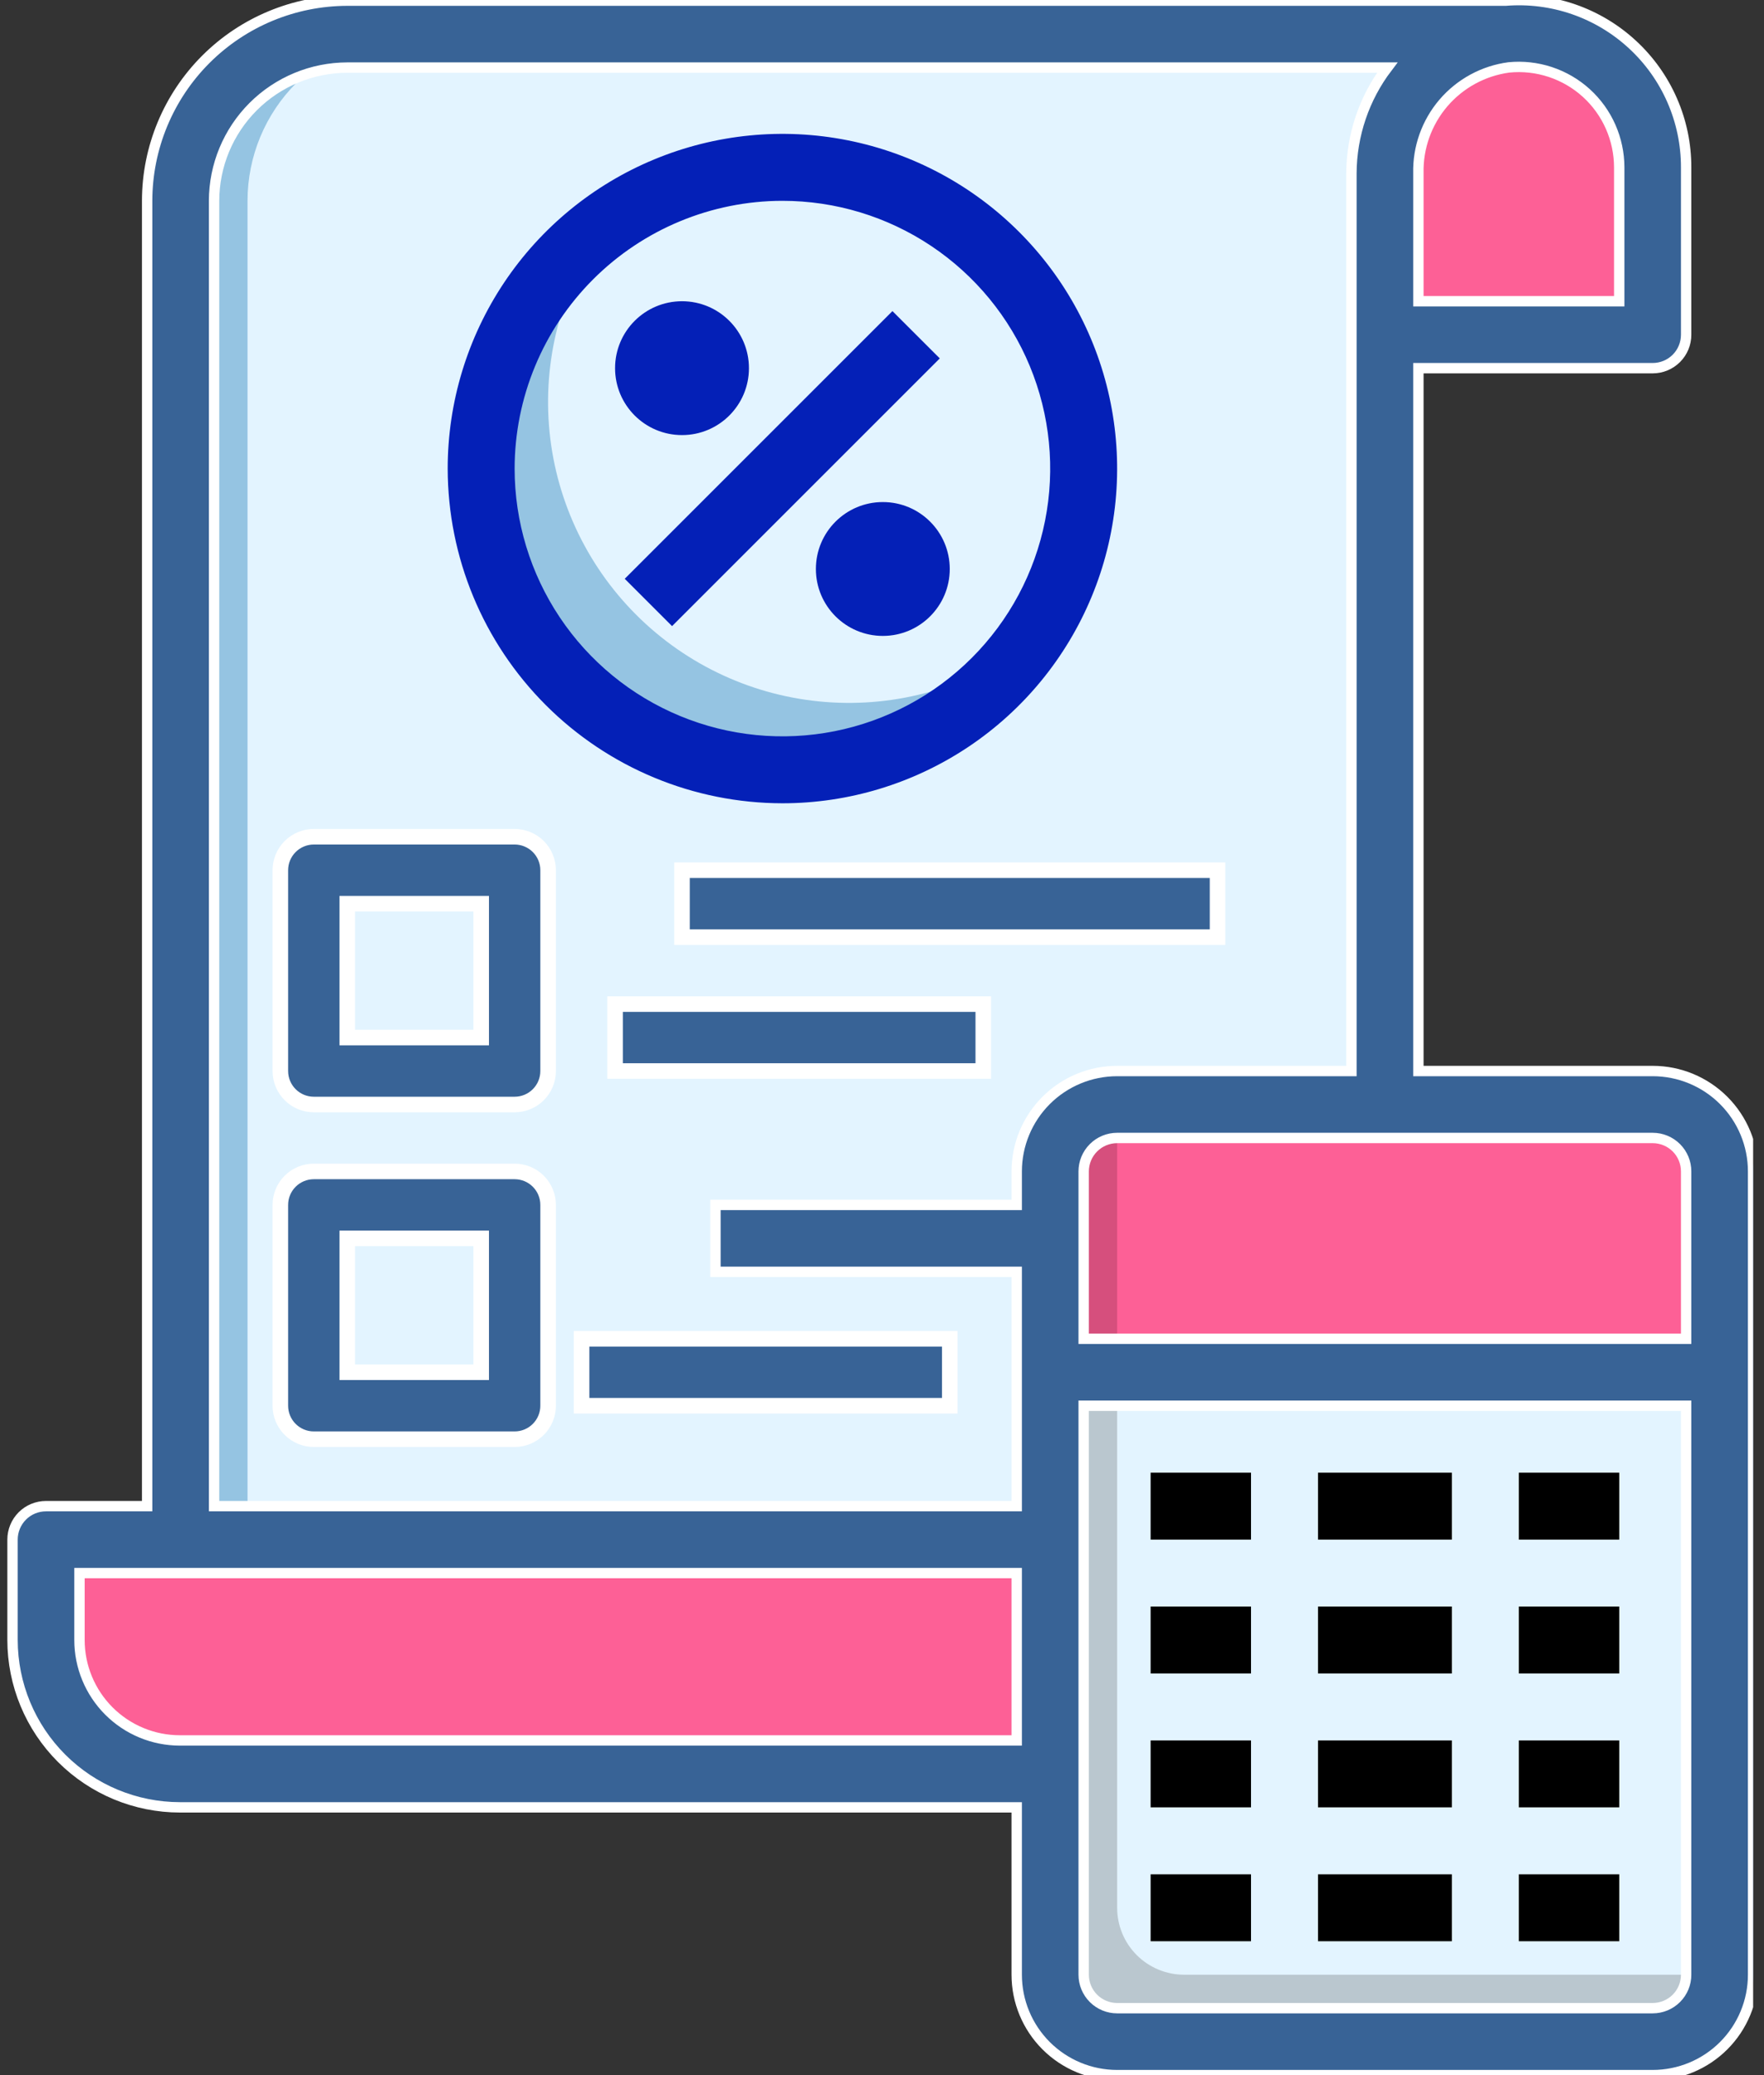 <svg width="68" height="80" viewBox="0 0 68 80" fill="none" xmlns="http://www.w3.org/2000/svg">
<rect x="0" y="0" width="68" height="80" fill="#333333" stroke="none"/>
<g clip-path="url(#clip0_342_843)">
<path d="M63.71 6.452V12.903H53.387V63.252C53.388 63.926 53.255 64.594 52.997 65.217C52.739 65.841 52.361 66.407 51.884 66.884C51.407 67.361 50.841 67.739 50.218 67.997C49.594 68.255 48.926 68.388 48.252 68.387H6.936C5.567 68.387 4.254 67.843 3.286 66.875C2.318 65.907 1.774 64.595 1.774 63.226V59.355H6.962V7.742C6.962 6.038 7.639 4.403 8.844 3.198C10.049 1.993 11.683 1.316 13.387 1.316H58.045C58.762 1.246 59.486 1.326 60.169 1.553C60.853 1.779 61.482 2.145 62.015 2.629C62.549 3.113 62.975 3.703 63.267 4.361C63.559 5.019 63.71 5.732 63.71 6.452Z" fill="#95C4E2"/>
<path d="M58.045 1.316H15.967C14.263 1.316 12.629 1.993 11.424 3.198C10.219 4.403 9.542 6.038 9.542 7.742V59.355H4.354V63.226C4.354 64.595 4.898 65.907 5.866 66.875C6.834 67.843 8.147 68.387 9.516 68.387H48.251C48.926 68.388 49.594 68.255 50.217 67.997C50.84 67.739 51.406 67.361 51.883 66.884C52.36 66.407 52.739 65.841 52.996 65.217C53.255 64.594 53.387 63.926 53.387 63.252V12.903H63.709V6.452C63.709 5.732 63.558 5.019 63.266 4.361C62.975 3.703 62.548 3.113 62.015 2.629C61.481 2.145 60.852 1.779 60.169 1.553C59.485 1.326 58.761 1.246 58.045 1.316Z" fill="#E3F4FF"/>
<path d="M30.162 29.677C36.575 29.677 41.775 24.478 41.775 18.064C41.775 11.651 36.575 6.452 30.162 6.452C23.748 6.452 18.549 11.651 18.549 18.064C18.549 24.478 23.748 29.677 30.162 29.677Z" fill="#95C4E2"/>
<path d="M30.161 6.452C27.713 6.451 25.327 7.228 23.349 8.672C21.723 10.906 20.947 13.648 21.162 16.404C21.378 19.159 22.57 21.747 24.524 23.701C26.479 25.656 29.067 26.848 31.822 27.063C34.577 27.279 37.319 26.503 39.553 24.876C40.813 23.145 41.57 21.099 41.739 18.964C41.907 16.83 41.482 14.69 40.509 12.783C39.537 10.875 38.055 9.274 36.229 8.156C34.402 7.039 32.302 6.449 30.161 6.452Z" fill="#E3F4FF"/>
<path d="M12.097 33.548H19.839V41.29H12.097V33.548Z" fill="#E3F4FF"/>
<path d="M12.097 46.452H19.839V54.194H12.097V46.452Z" fill="#E3F4FF"/>
<path d="M26.29 33.548H46.935V36.129H26.29V33.548Z" fill="white"/>
<path d="M23.71 38.71H37.904V41.29H23.71V38.71Z" fill="white"/>
<path d="M27.581 46.452H40.484V49.032H27.581V46.452Z" fill="white"/>
<path d="M22.419 51.613H36.612V54.194H22.419V51.613Z" fill="white"/>
<path d="M24.082 22.314L34.403 11.993L36.228 13.817L25.907 24.139L24.082 22.314Z" fill="white"/>
<path d="M26.291 16.774C27.716 16.774 28.871 15.619 28.871 14.194C28.871 12.768 27.716 11.613 26.291 11.613C24.865 11.613 23.71 12.768 23.71 14.194C23.71 15.619 24.865 16.774 26.291 16.774Z" fill="white"/>
<path d="M34.032 24.516C35.457 24.516 36.612 23.361 36.612 21.936C36.612 20.51 35.457 19.355 34.032 19.355C32.607 19.355 31.451 20.51 31.451 21.936C31.451 23.361 32.607 24.516 34.032 24.516Z" fill="white"/>
<path d="M48.252 68.387H6.936C5.567 68.387 4.254 67.843 3.286 66.875C2.318 65.907 1.774 64.595 1.774 63.226V59.355H43.065L43.116 63.2V63.252C43.118 64.613 43.659 65.919 44.622 66.882C45.585 67.844 46.89 68.386 48.252 68.387Z" fill="#FD6096"/>
<path d="M66.29 45.161C66.29 44.477 66.018 43.82 65.534 43.337C65.05 42.852 64.394 42.581 63.709 42.581H43.064C42.38 42.581 41.723 42.852 41.239 43.337C40.755 43.82 40.483 44.477 40.483 45.161V76.129C40.483 76.813 40.755 77.47 41.239 77.954C41.723 78.438 42.38 78.71 43.064 78.71H63.709C64.394 78.71 65.05 78.438 65.534 77.954C66.018 77.47 66.29 76.813 66.29 76.129V45.161Z" fill="#BAC7CF"/>
<path d="M63.71 42.581H43.065V73.548C43.065 74.233 43.336 74.889 43.82 75.373C44.304 75.857 44.961 76.129 45.645 76.129H66.29V45.161C66.29 44.477 66.018 43.82 65.534 43.337C65.05 42.852 64.394 42.581 63.71 42.581Z" fill="#E3F4FF"/>
<path d="M66.29 52.903H40.483V45.161C40.483 44.477 40.755 43.82 41.239 43.337C41.723 42.852 42.38 42.581 43.064 42.581H63.709C64.394 42.581 65.05 42.852 65.534 43.337C66.018 43.82 66.29 44.477 66.29 45.161V52.903Z" fill="#D64F7D"/>
<path d="M44.355 61.935H48.225V64.516H44.355V61.935Z" fill="white"/>
<path d="M44.355 67.097H48.225V69.677H44.355V67.097Z" fill="white"/>
<path d="M44.355 72.258H48.225V74.839H44.355V72.258Z" fill="white"/>
<path d="M44.355 56.774H48.225V59.355H44.355V56.774Z" fill="white"/>
<path d="M50.806 61.935H55.967V64.516H50.806V61.935Z" fill="white"/>
<path d="M50.806 67.097H55.967V69.677H50.806V67.097Z" fill="white"/>
<path d="M50.806 72.258H55.967V74.839H50.806V72.258Z" fill="white"/>
<path d="M50.806 56.774H55.967V59.355H50.806V56.774Z" fill="white"/>
<path d="M58.548 61.935H62.419V64.516H58.548V61.935Z" fill="white"/>
<path d="M58.548 67.097H62.419V69.677H58.548V67.097Z" fill="white"/>
<path d="M58.548 72.258H62.419V74.839H58.548V72.258Z" fill="white"/>
<path d="M58.548 56.774H62.419V59.355H58.548V56.774Z" fill="white"/>
<path d="M63.71 6.452V12.903H53.387V6.671C53.367 5.361 53.831 4.09 54.691 3.101C55.55 2.113 56.745 1.477 58.045 1.316C58.762 1.246 59.486 1.326 60.169 1.553C60.853 1.779 61.482 2.145 62.015 2.629C62.549 3.113 62.975 3.703 63.267 4.361C63.559 5.019 63.71 5.732 63.71 6.452Z" fill="#FD6096"/>
<path d="M63.71 42.581H43.065V52.903H66.29V45.161C66.29 44.477 66.018 43.82 65.534 43.337C65.05 42.852 64.394 42.581 63.71 42.581Z" fill="#FD6096"/>
<path d="M63.709 41.29H54.677V14.194H63.709C64.051 14.194 64.38 14.058 64.622 13.816C64.864 13.574 64.999 13.245 64.999 12.903V6.452C65 5.562 64.816 4.681 64.459 3.866C64.103 3.051 63.581 2.318 62.927 1.715C62.274 1.111 61.502 0.649 60.661 0.358C59.82 0.067 58.928 -0.046 58.041 0.025H13.387C11.341 0.028 9.38 0.842 7.934 2.288C6.488 3.735 5.674 5.696 5.672 7.742V58.065H1.774C1.432 58.065 1.103 58.2 0.861 58.442C0.619 58.684 0.483 59.013 0.483 59.355V63.226C0.485 64.936 1.166 66.576 2.375 67.785C3.585 68.995 5.225 69.675 6.935 69.677H39.193V76.129C39.193 77.156 39.601 78.14 40.327 78.866C41.053 79.592 42.037 80 43.064 80H63.709C64.736 80 65.72 79.592 66.446 78.866C67.172 78.14 67.58 77.156 67.58 76.129V45.161C67.58 44.135 67.172 43.15 66.446 42.424C65.72 41.698 64.736 41.29 63.709 41.29ZM64.999 45.161V51.613H41.774V45.161C41.774 44.819 41.91 44.491 42.152 44.249C42.394 44.007 42.722 43.871 43.064 43.871H63.709C64.051 43.871 64.38 44.007 64.622 44.249C64.864 44.491 64.999 44.819 64.999 45.161ZM61.151 3.586C61.55 3.949 61.869 4.391 62.087 4.885C62.305 5.378 62.418 5.912 62.419 6.452V11.613H54.677V6.674C54.655 5.685 54.999 4.723 55.641 3.971C56.284 3.22 57.181 2.731 58.161 2.599C58.7 2.545 59.245 2.605 59.76 2.775C60.275 2.945 60.749 3.221 61.151 3.586ZM8.252 7.742C8.254 6.381 8.796 5.075 9.758 4.112C10.72 3.15 12.025 2.608 13.387 2.605H53.478C52.589 3.776 52.104 5.203 52.096 6.674V41.29H43.064C42.037 41.29 41.053 41.698 40.327 42.424C39.601 43.15 39.193 44.135 39.193 45.161V46.452H27.58V49.032H39.193V58.065H8.252V7.742ZM6.935 67.097C5.908 67.097 4.924 66.689 4.198 65.963C3.472 65.237 3.064 64.252 3.064 63.226V60.645H39.193V67.097H6.935ZM63.709 77.419H43.064C42.722 77.419 42.394 77.283 42.152 77.041C41.91 76.799 41.774 76.471 41.774 76.129V54.194H64.999V76.129C64.999 76.471 64.864 76.799 64.622 77.041C64.38 77.283 64.051 77.419 63.709 77.419Z" fill="#386396" stroke="white" stroke-width="0.4"/>
<path d="M44.355 61.935H48.225V64.516H44.355V61.935Z" fill="black"/>
<path d="M44.355 67.097H48.225V69.677H44.355V67.097Z" fill="black"/>
<path d="M44.355 72.258H48.225V74.839H44.355V72.258Z" fill="black"/>
<path d="M44.355 56.774H48.225V59.355H44.355V56.774Z" fill="black"/>
<path d="M50.807 61.935H55.968V64.516H50.807V61.935Z" fill="black"/>
<path d="M50.807 67.097H55.968V69.677H50.807V67.097Z" fill="black"/>
<path d="M50.807 72.258H55.968V74.839H50.807V72.258Z" fill="black"/>
<path d="M50.807 56.774H55.968V59.355H50.807V56.774Z" fill="black"/>
<path d="M58.549 61.935H62.42V64.516H58.549V61.935Z" fill="black"/>
<path d="M58.549 67.097H62.42V69.677H58.549V67.097Z" fill="black"/>
<path d="M58.549 72.258H62.42V74.839H58.549V72.258Z" fill="black"/>
<path d="M58.549 56.774H62.42V59.355H58.549V56.774Z" fill="black"/>
<path d="M30.161 30.968C32.713 30.968 35.208 30.211 37.33 28.793C39.452 27.375 41.105 25.36 42.082 23.002C43.059 20.645 43.314 18.05 42.816 15.547C42.319 13.044 41.09 10.745 39.285 8.941C37.48 7.136 35.181 5.907 32.678 5.409C30.175 4.911 27.581 5.167 25.223 6.144C22.865 7.12 20.85 8.774 19.432 10.896C18.015 13.018 17.258 15.512 17.258 18.064C17.262 21.485 18.622 24.765 21.041 27.184C23.46 29.603 26.74 30.964 30.161 30.968ZM30.161 7.742C32.203 7.742 34.198 8.347 35.896 9.482C37.593 10.616 38.917 12.228 39.698 14.114C40.479 16 40.684 18.076 40.285 20.078C39.887 22.081 38.904 23.92 37.46 25.364C36.017 26.807 34.177 27.791 32.175 28.189C30.172 28.587 28.097 28.383 26.211 27.601C24.325 26.82 22.712 25.497 21.578 23.799C20.444 22.102 19.838 20.106 19.838 18.064C19.841 15.328 20.93 12.704 22.865 10.769C24.8 8.834 27.424 7.745 30.161 7.742Z" fill="#0420B7"/>
<path d="M19.839 32.258H12.097C11.755 32.258 11.427 32.394 11.185 32.636C10.943 32.878 10.807 33.206 10.807 33.548V41.29C10.807 41.633 10.943 41.961 11.185 42.203C11.427 42.445 11.755 42.581 12.097 42.581H19.839C20.181 42.581 20.509 42.445 20.751 42.203C20.993 41.961 21.129 41.633 21.129 41.29V33.548C21.129 33.206 20.993 32.878 20.751 32.636C20.509 32.394 20.181 32.258 19.839 32.258ZM18.549 40H13.387V34.839H18.549V40Z" fill="#386396" stroke="white" stroke-width="0.6"/>
<path d="M19.839 45.161H12.097C11.755 45.161 11.427 45.297 11.185 45.539C10.943 45.781 10.807 46.109 10.807 46.452V54.194C10.807 54.536 10.943 54.864 11.185 55.106C11.427 55.348 11.755 55.484 12.097 55.484H19.839C20.181 55.484 20.509 55.348 20.751 55.106C20.993 54.864 21.129 54.536 21.129 54.194V46.452C21.129 46.109 20.993 45.781 20.751 45.539C20.509 45.297 20.181 45.161 19.839 45.161ZM18.549 52.903H13.387V47.742H18.549V52.903Z" fill="#386396" stroke="white" stroke-width="0.6"/>
<path d="M26.29 33.548H46.935V36.129H26.29V33.548Z" fill="#386396" stroke="white" stroke-width="0.6"/>
<path d="M23.71 38.71H37.904V41.29H23.71V38.71Z" fill="#386396" stroke="white" stroke-width="0.6"/>
<path d="M22.419 51.613H36.612V54.194H22.419V51.613Z" fill="#386396" stroke="white" stroke-width="0.6"/>
<path d="M24.082 22.314L34.403 11.993L36.228 13.817L25.907 24.139L24.082 22.314Z" fill="#0420B7"/>
<path d="M26.291 16.774C27.716 16.774 28.871 15.619 28.871 14.194C28.871 12.768 27.716 11.613 26.291 11.613C24.865 11.613 23.71 12.768 23.71 14.194C23.71 15.619 24.865 16.774 26.291 16.774Z" fill="#0420B7"/>
<path d="M34.032 24.516C35.457 24.516 36.612 23.361 36.612 21.936C36.612 20.51 35.457 19.355 34.032 19.355C32.607 19.355 31.451 20.51 31.451 21.936C31.451 23.361 32.607 24.516 34.032 24.516Z" fill="#0420B7"/>
</g>
<defs>
<clipPath id="clip0_342_843">
<rect width="67.581" height="80" fill="white"/>
</clipPath>
</defs>
</svg>

